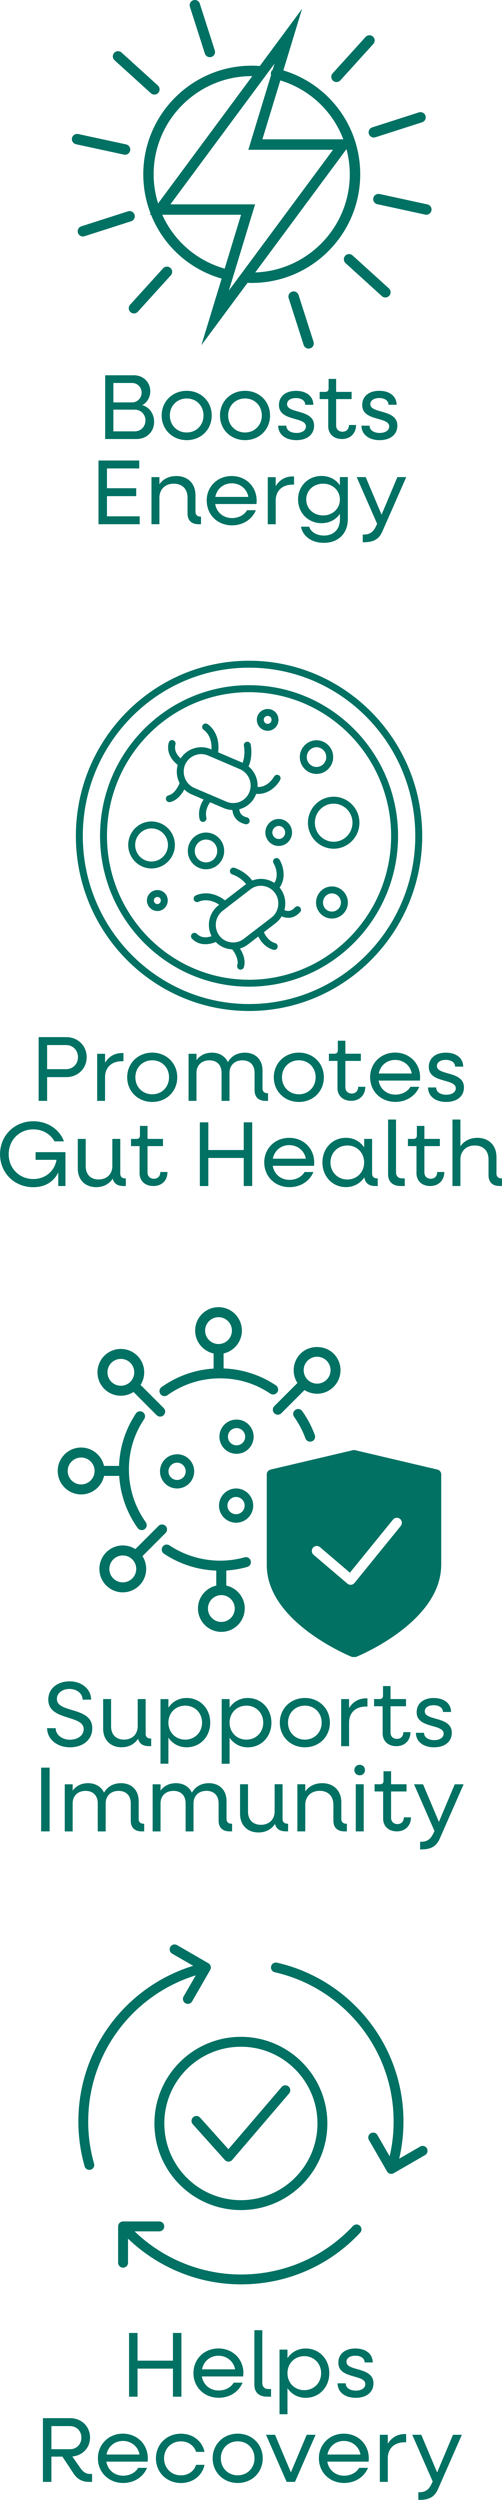 <svg xmlns="http://www.w3.org/2000/svg" id="Layer_2" viewBox="0 0 120.7 600"><defs><style>.cls-1{fill-rule:evenodd;}.cls-1,.cls-2{fill:#007163;stroke-width:0px;}</style></defs><g id="Layer_1-2"><path class="cls-1" d="M16.83,417.55c-1.93,0-3.44-1.2-3.44-2.77h-2.06c0,2.6,2.35,4.59,5.48,4.59s5.38-1.8,5.38-4.56c0-5.3-8.51-3.53-8.51-7.05,0-1.46,1.38-2.4,3.02-2.4,1.8,0,3.15,1.11,3.15,2.57h2.06c0-2.5-2.24-4.39-5.16-4.39s-5.14,1.71-5.14,4.37c0,5.21,8.51,3.57,8.51,7.11,0,1.51-1.46,2.53-3.28,2.53Z"></path><path class="cls-1" d="M36.35,419.1v-1.84h-.2c-.71,0-1.13-.45-1.13-1.13v-8.34h-1.91v6.52c0,1.93-1.33,3.21-3.3,3.21s-3.1-1.26-3.1-3.17v-6.56h-1.91v7.12c0,2.68,1.77,4.45,4.41,4.45,1.75,0,3.12-.73,3.99-2.04.27,1.15,1.15,1.77,2.57,1.77h.58Z"></path><path class="cls-1" d="M38.59,407.79v15.52h1.9v-6.25c.96,1.42,2.51,2.31,4.39,2.31,3.24,0,5.67-2.55,5.67-5.92s-2.44-5.92-5.67-5.92c-1.88,0-3.43.89-4.39,2.31v-2.04h-1.9ZM44.53,409.37c2.33,0,4.05,1.75,4.05,4.08s-1.73,4.08-4.05,4.08-4.04-1.75-4.04-4.08,1.73-4.08,4.04-4.08Z"></path><path class="cls-1" d="M59.59,407.53c-1.88,0-3.43.89-4.39,2.31v-2.04h-1.9v15.52h1.9v-6.25c.96,1.42,2.51,2.31,4.39,2.31,3.24,0,5.67-2.55,5.67-5.92s-2.44-5.92-5.67-5.92ZM59.24,417.53c-2.31,0-4.04-1.75-4.04-4.08s1.73-4.08,4.04-4.08,4.05,1.75,4.05,4.08-1.73,4.08-4.05,4.08Z"></path><path class="cls-1" d="M73.31,407.53c-3.44,0-6.03,2.55-6.03,5.92s2.59,5.92,6.03,5.92,6.01-2.55,6.01-5.92-2.59-5.92-6.01-5.92ZM73.31,417.53c-2.33,0-4.06-1.75-4.06-4.08s1.73-4.08,4.06-4.08,4.03,1.75,4.03,4.08-1.73,4.08-4.03,4.08Z"></path><path class="cls-1" d="M82.03,407.79v11.31h1.9v-5.67c0-2.33,1.53-3.84,4.06-3.84h.36v-1.97h-.36c-1.77,0-3.19.87-4.06,2.33v-2.15h-1.9Z"></path><path class="cls-1" d="M92.09,404.67v2.28c0,.55-.29.84-.82.84h-1.33v1.73h2.06v6.52c0,1.84,1.33,3.06,3.3,3.06s3.39-1.33,3.39-3.37h-1.71c0,1-.62,1.62-1.55,1.62s-1.53-.6-1.53-1.51v-6.32h3.72v-1.73h-3.72v-3.12h-1.82Z"></path><path class="cls-1" d="M104.39,417.64c-1.46,0-2.44-.69-2.44-1.75h-1.95c0,2.08,1.73,3.48,4.37,3.48s4.26-1.4,4.26-3.48c0-4.05-6.5-2.79-6.5-5.16,0-.87.84-1.46,2.13-1.46,1.35,0,2.24.64,2.24,1.62h1.95c0-2.02-1.64-3.35-4.17-3.35s-4.1,1.35-4.1,3.42c0,3.99,6.49,2.7,6.49,5.14,0,.91-.91,1.55-2.28,1.55Z"></path><rect class="cls-2" x="9.89" y="424.25" width="2.04" height="15.3"></rect><path class="cls-1" d="M34.09,439.55h.58v-1.84h-.2c-.71,0-1.13-.45-1.13-1.13v-4.32c0-2.59-1.68-4.28-4.23-4.28-1.86,0-3.28.82-4.1,2.28-.64-1.42-2.04-2.28-3.84-2.28-1.59,0-2.88.64-3.7,1.8v-1.53h-1.9v11.31h1.9v-6.72c0-1.82,1.24-3.01,3.1-3.01s2.93,1.17,2.93,2.97v6.76h1.91v-6.72c0-1.82,1.24-3.01,3.1-3.01s2.93,1.17,2.93,2.97v4.19c0,1.66.95,2.57,2.66,2.57Z"></path><path class="cls-1" d="M46.53,439.55v-6.72c0-1.82,1.24-3.01,3.1-3.01s2.93,1.17,2.93,2.97v4.19c0,1.66.95,2.57,2.66,2.57h.58v-1.84h-.2c-.71,0-1.13-.45-1.13-1.13v-4.32c0-2.59-1.68-4.28-4.23-4.28-1.86,0-3.28.82-4.1,2.28-.64-1.42-2.04-2.28-3.84-2.28-1.59,0-2.88.64-3.7,1.8v-1.53h-1.9v11.31h1.9v-6.72c0-1.82,1.24-3.01,3.1-3.01s2.93,1.17,2.93,2.97v6.76h1.91Z"></path><path class="cls-1" d="M66.03,434.76c0,1.93-1.33,3.21-3.3,3.21s-3.1-1.26-3.1-3.17v-6.56h-1.91v7.12c0,2.68,1.77,4.45,4.41,4.45,1.75,0,3.12-.73,3.99-2.04.27,1.15,1.15,1.77,2.57,1.77h.58v-1.84h-.2c-.71,0-1.13-.45-1.13-1.13v-8.34h-1.91v6.52Z"></path><path class="cls-1" d="M77.48,427.98c-1.77,0-3.19.71-4.08,1.97v-1.71h-1.9v11.31h1.9v-6.34c0-2.04,1.38-3.39,3.46-3.39s3.3,1.33,3.3,3.35v3.81c0,1.66.95,2.57,2.66,2.57h.58v-1.84h-.2c-.69,0-1.13-.45-1.13-1.13v-4.01c0-2.77-1.84-4.59-4.59-4.59Z"></path><rect class="cls-2" x="85.54" y="428.24" width="1.91" height="11.31"></rect><path class="cls-1" d="M86.49,423.57c-.73,0-1.29.55-1.29,1.26s.56,1.26,1.29,1.26,1.26-.53,1.26-1.26-.55-1.26-1.26-1.26Z"></path><path class="cls-1" d="M95.56,437.8c-.91,0-1.53-.6-1.53-1.51v-6.32h3.72v-1.73h-3.72v-3.12h-1.82v2.28c0,.55-.29.84-.82.84h-1.33v1.73h2.06v6.52c0,1.84,1.33,3.06,3.3,3.06s3.39-1.33,3.39-3.37h-1.71c0,1-.62,1.62-1.55,1.62Z"></path><path class="cls-1" d="M105.53,437.27l-3.81-9.02h-2.17l4.92,11.22-.36.71c-.66,1.31-1.46,1.86-2.86,1.86h-.24v1.84h.24c2.44,0,3.7-.75,4.52-2.68l5.7-12.95h-2.13l-3.81,9.02Z"></path><path class="cls-1" d="M66.67,334.17c.37-.55.22-1.3-.33-1.67-3.75-2.5-8.08-3.9-12.58-4.06v-3.6c2.52-.56,4.4-2.81,4.4-5.49,0-3.1-2.52-5.62-5.62-5.62s-5.62,2.52-5.62,5.62c0,2.7,1.91,4.95,4.44,5.5v3.62c-4.5.28-8.79,1.8-12.51,4.44-.54.38-.67,1.13-.28,1.67.23.33.6.51.98.51.24,0,.48-.07.69-.22,3.73-2.65,8.1-4.05,12.64-4.05s8.53,1.27,12.12,3.67c.55.36,1.29.22,1.66-.33ZM52.54,322.58c-1.78,0-3.22-1.45-3.22-3.22s1.44-3.22,3.22-3.22,3.22,1.44,3.22,3.22-1.45,3.22-3.22,3.22Z"></path><path class="cls-1" d="M71,338.39c-.54.38-.67,1.13-.28,1.67,1.13,1.6,2.05,3.34,2.72,5.17.18.49.64.79,1.13.79.14,0,.28-.02.41-.07.62-.23.94-.92.71-1.54-.75-2.03-1.76-3.96-3.02-5.73-.39-.54-1.13-.67-1.67-.28Z"></path><path class="cls-1" d="M58.85,386.06c0-2.7-1.91-4.95-4.44-5.5v-3.62c1.71-.11,3.4-.39,5.04-.86.64-.18,1.01-.84.83-1.48-.18-.64-.85-1.01-1.48-.83-6.05,1.71-12.77.66-18.04-2.86-.56-.37-1.3-.22-1.67.33-.37.55-.22,1.3.33,1.66,3.75,2.5,8.08,3.9,12.58,4.06v3.6c-2.52.56-4.4,2.81-4.4,5.49,0,3.1,2.52,5.62,5.62,5.62s5.62-2.52,5.62-5.62ZM50,386.06c0-1.78,1.45-3.22,3.22-3.22s3.22,1.45,3.22,3.22-1.44,3.22-3.22,3.22-3.22-1.45-3.22-3.22Z"></path><path class="cls-1" d="M25.08,325.4c-2.19,2.19-2.19,5.76,0,7.95,1.1,1.1,2.54,1.64,3.97,1.64,1.06,0,2.13-.3,3.05-.9l5.56,5.56c.23.23.54.35.85.35s.61-.12.85-.35c.47-.47.47-1.23,0-1.7l-5.56-5.56c1.38-2.17,1.13-5.1-.77-6.99-2.19-2.19-5.76-2.19-7.95,0ZM31.34,327.09c1.25,1.26,1.25,3.3,0,4.56-1.26,1.25-3.3,1.26-4.56,0-1.25-1.26-1.25-3.3,0-4.56.63-.63,1.45-.94,2.28-.94s1.65.31,2.28.94Z"></path><path class="cls-1" d="M39.81,366.24c-.47-.47-1.23-.47-1.7,0l-5.56,5.56c-2.18-1.39-5.11-1.13-7.01.77h0c-2.19,2.2-2.19,5.77,0,7.96,1.1,1.1,2.54,1.65,3.98,1.65s2.88-.55,3.98-1.65c1.91-1.91,2.16-4.86.75-7.04l5.56-5.56c.47-.47.47-1.23,0-1.7ZM31.81,378.84c-1.26,1.25-3.31,1.26-4.57,0-1.26-1.26-1.26-3.31,0-4.57,1.26-1.26,3.31-1.26,4.57,0,1.26,1.26,1.26,3.31,0,4.57Z"></path><path class="cls-1" d="M80.22,332.85c1.06-1.06,1.65-2.48,1.65-3.98s-.59-2.92-1.65-3.98c-2.12-2.12-5.84-2.13-7.96,0-1.91,1.91-2.16,4.86-.75,7.04l-5.56,5.56c-.47.47-.47,1.23,0,1.7.23.23.54.35.85.35s.61-.12.85-.35l5.56-5.56c.92.59,1.97.88,3.02.88,1.44,0,2.88-.55,3.98-1.65ZM73.96,326.58c.61-.61,1.42-.95,2.28-.95s1.68.34,2.29.95c.61.61.95,1.42.95,2.28s-.34,1.67-.95,2.28c-1.26,1.26-3.31,1.26-4.57,0-1.26-1.26-1.26-3.31,0-4.57Z"></path><path class="cls-1" d="M13.88,353.05c0,3.1,2.53,5.63,5.63,5.63,2.7,0,4.96-1.91,5.51-4.45h3.64c.28,4.5,1.8,8.79,4.44,12.51.23.33.6.5.98.5.24,0,.48-.07.69-.22.54-.38.67-1.13.28-1.67-2.65-3.73-4.05-8.1-4.05-12.64s1.27-8.52,3.67-12.13c.37-.55.22-1.3-.33-1.66-.55-.37-1.3-.22-1.66.33-2.5,3.75-3.9,8.08-4.06,12.58h-3.62c-.56-2.52-2.81-4.41-5.5-4.41-3.1,0-5.63,2.53-5.63,5.63ZM19.51,349.82c1.78,0,3.23,1.45,3.23,3.23s-1.45,3.23-3.23,3.23-3.23-1.45-3.23-3.23,1.45-3.23,3.23-3.23Z"></path><path class="cls-1" d="M54.78,348.36c.66.39,1.38.57,2.09.57,1.41,0,2.78-.72,3.54-2.01,1.16-1.95.51-4.48-1.44-5.64-1.95-1.15-4.48-.51-5.64,1.44-1.16,1.95-.51,4.48,1.44,5.64ZM55.09,343.77c.28-.48.73-.81,1.27-.95.17-.04.34-.07.52-.07.37,0,.73.1,1.05.29.98.58,1.31,1.86.73,2.84-.58.98-1.86,1.31-2.84.73-.48-.28-.81-.73-.95-1.27s-.06-1.09.22-1.57Z"></path><path class="cls-1" d="M42.53,357.25s.03,0,.05,0c2.25,0,4.08-1.81,4.11-4.06.03-2.27-1.8-4.13-4.06-4.16-1.16.03-2.14.4-2.92,1.17-.79.77-1.22,1.8-1.24,2.89-.01,1.1.4,2.13,1.17,2.92.77.79,1.8,1.22,2.89,1.24ZM41.13,351.65c.39-.38.9-.59,1.45-.59h.02c1.14.01,2.06.95,2.05,2.1-.01,1.13-.94,2.05-2.07,2.05h-.02c-.55,0-1.07-.23-1.46-.62-.39-.4-.6-.92-.59-1.47,0-.55.23-1.07.62-1.46Z"></path><path class="cls-1" d="M53.18,363.37c.75,1.34,2.15,2.1,3.59,2.1.68,0,1.37-.17,2.01-.53.96-.54,1.65-1.42,1.95-2.47s.16-2.17-.38-3.12c-.54-.96-1.42-1.65-2.47-1.95-1.06-.3-2.17-.16-3.12.38-.96.54-1.65,1.42-1.95,2.48-.3,1.06-.16,2.17.37,3.12ZM54.76,360.8c.15-.53.5-.98.98-1.25.31-.18.66-.27,1.01-.27.19,0,.38.03.56.08.53.15.98.5,1.25.98.27.48.34,1.04.19,1.57-.15.53-.5.97-.98,1.25-.48.27-1.04.34-1.57.19-.53-.15-.98-.5-1.25-.98-.27-.48-.34-1.04-.19-1.57Z"></path><path class="cls-1" d="M106.09,375.57v-21.69c0-.56-.38-1.04-.93-1.17l-19.77-4.65c-.18-.04-.37-.04-.55,0l-19.77,4.65c-.54.13-.93.61-.93,1.17v21.76c0,13.59,19.68,21.72,20.52,22.06h.9c.84-.34,20.52-8.47,20.52-22.13ZM96.37,366.23l-11.14,13.7c-.2.25-.5.41-.82.44-.04,0-.07,0-.11,0-.28,0-.56-.1-.78-.29l-8.13-6.92c-.5-.43-.56-1.19-.14-1.69.43-.51,1.19-.56,1.69-.14l7.19,6.13,10.36-12.74c.42-.51,1.18-.59,1.69-.17.51.42.59,1.17.17,1.69Z"></path><path class="cls-1" d="M11.33,258.52h4.61c2.79,0,4.9-2.06,4.9-4.79s-2.1-4.81-4.9-4.81h-6.65v15.3h2.04v-5.7ZM11.33,250.82h4.56c1.62,0,2.86,1.24,2.86,2.91s-1.24,2.88-2.86,2.88h-4.56v-5.79Z"></path><path class="cls-1" d="M23.36,252.91v11.31h1.9v-5.67c0-2.33,1.53-3.84,4.06-3.84h.36v-1.97h-.36c-1.77,0-3.19.87-4.06,2.33v-2.15h-1.9Z"></path><path class="cls-1" d="M42.62,258.56c0-3.37-2.59-5.92-6.01-5.92s-6.03,2.55-6.03,5.92,2.59,5.92,6.03,5.92,6.01-2.55,6.01-5.92ZM36.61,262.64c-2.33,0-4.06-1.75-4.06-4.08s1.73-4.08,4.06-4.08,4.03,1.75,4.03,4.08-1.73,4.08-4.03,4.08Z"></path><path class="cls-1" d="M45.34,252.91v11.31h1.9v-6.72c0-1.82,1.24-3.01,3.1-3.01s2.93,1.17,2.93,2.97v6.76h1.91v-6.72c0-1.82,1.24-3.01,3.1-3.01s2.93,1.17,2.93,2.97v4.19c0,1.66.95,2.57,2.66,2.57h.58v-1.84h-.2c-.71,0-1.13-.45-1.13-1.13v-4.32c0-2.59-1.68-4.28-4.23-4.28-1.86,0-3.28.82-4.1,2.28-.64-1.42-2.04-2.28-3.84-2.28-1.59,0-2.88.64-3.7,1.8v-1.53h-1.9Z"></path><path class="cls-1" d="M77.87,258.56c0-3.37-2.59-5.92-6.01-5.92s-6.03,2.55-6.03,5.92,2.59,5.92,6.03,5.92,6.01-2.55,6.01-5.92ZM67.8,258.56c0-2.33,1.73-4.08,4.06-4.08s4.03,1.75,4.03,4.08-1.73,4.08-4.03,4.08-4.06-1.75-4.06-4.08Z"></path><path class="cls-1" d="M81.23,249.78v2.28c0,.55-.29.84-.82.84h-1.33v1.73h2.06v6.52c0,1.84,1.33,3.06,3.3,3.06s3.39-1.33,3.39-3.37h-1.71c0,1-.62,1.62-1.55,1.62s-1.53-.6-1.53-1.51v-6.32h3.72v-1.73h-3.72v-3.12h-1.82Z"></path><path class="cls-1" d="M100.81,260.84h-2.13c-.64,1.13-2.02,1.88-3.59,1.88-2.13,0-3.72-1.37-4.05-3.37h9.93c.02-.24.04-.53.04-.8,0-3.37-2.57-5.92-6.01-5.92s-6.01,2.55-6.01,5.92,2.59,5.92,6.07,5.92c2.66,0,4.86-1.46,5.74-3.63ZM95.01,254.39c2.06,0,3.66,1.38,3.99,3.26h-7.93c.38-1.93,1.93-3.26,3.94-3.26Z"></path><path class="cls-1" d="M109.59,261.2c0,.91-.91,1.55-2.28,1.55-1.46,0-2.44-.69-2.44-1.75h-1.95c0,2.08,1.73,3.48,4.37,3.48s4.26-1.4,4.26-3.48c0-4.05-6.5-2.79-6.5-5.16,0-.87.84-1.46,2.13-1.46,1.35,0,2.24.64,2.24,1.62h1.95c0-2.02-1.64-3.35-4.17-3.35s-4.1,1.35-4.1,3.42c0,3.99,6.49,2.7,6.49,5.14Z"></path><path class="cls-1" d="M14.01,281.36v3.3h1.73v-8.13h-7.18v1.84h5.03c-.47,2.68-2.64,4.61-5.58,4.61-3.37,0-5.92-2.57-5.92-5.96s2.55-5.96,5.92-5.96c2.26,0,4.12,1.13,5.1,2.88h2.26c-1.02-2.84-3.88-4.83-7.36-4.83-4.54,0-8,3.42-8,7.92s3.46,7.91,8,7.91c2.79,0,4.92-1.29,6.01-3.57Z"></path><path class="cls-1" d="M18.7,273.36v7.12c0,2.68,1.77,4.45,4.41,4.45,1.75,0,3.12-.73,3.99-2.04.27,1.15,1.15,1.77,2.57,1.77h.58v-1.84h-.2c-.71,0-1.13-.45-1.13-1.13v-8.34h-1.91v6.52c0,1.93-1.33,3.21-3.3,3.21s-3.1-1.26-3.1-3.17v-6.56h-1.91Z"></path><path class="cls-1" d="M36.87,284.66c2.06,0,3.39-1.33,3.39-3.37h-1.71c0,1-.62,1.62-1.55,1.62s-1.53-.6-1.53-1.51v-6.32h3.72v-1.73h-3.72v-3.12h-1.82v2.28c0,.55-.29.84-.82.84h-1.33v1.73h2.06v6.52c0,1.84,1.33,3.06,3.3,3.06Z"></path><polygon class="cls-1" points="60.64 284.66 60.64 269.37 58.6 269.37 58.6 276.02 50.09 276.02 50.09 269.37 48.05 269.37 48.05 284.66 50.09 284.66 50.09 277.92 58.6 277.92 58.6 284.66 60.64 284.66"></polygon><path class="cls-1" d="M63.54,279.01c0,3.37,2.59,5.92,6.07,5.92,2.66,0,4.86-1.46,5.74-3.63h-2.13c-.64,1.13-2.02,1.88-3.59,1.88-2.13,0-3.72-1.37-4.05-3.37h9.93c.02-.24.04-.53.04-.8,0-3.37-2.57-5.92-6.01-5.92s-6.01,2.55-6.01,5.92ZM69.54,274.84c2.06,0,3.66,1.38,3.99,3.26h-7.93c.38-1.93,1.93-3.26,3.94-3.26Z"></path><path class="cls-1" d="M87.6,282.58c.18,1.35,1.09,2.08,2.62,2.08h.6v-1.84h-.22c-.69,0-1.13-.45-1.13-1.13v-8.34h-1.91v2.04c-.95-1.42-2.5-2.31-4.39-2.31-3.24,0-5.65,2.55-5.65,5.92s2.42,5.92,5.65,5.92c1.91,0,3.48-.91,4.43-2.35ZM79.46,279.01c0-2.33,1.73-4.08,4.06-4.08s4.03,1.75,4.03,4.08-1.73,4.08-4.03,4.08-4.06-1.75-4.06-4.08Z"></path><path class="cls-1" d="M93.31,268.7v13.08c0,1.84,1.08,2.88,3.08,2.88h.93v-1.84h-.64c-.91,0-1.46-.56-1.46-1.44v-12.68h-1.9Z"></path><path class="cls-1" d="M100.23,270.23v2.28c0,.55-.29.84-.82.84h-1.33v1.73h2.06v6.52c0,1.84,1.33,3.06,3.3,3.06s3.39-1.33,3.39-3.37h-1.71c0,1-.62,1.62-1.55,1.62s-1.53-.6-1.53-1.51v-6.32h3.72v-1.73h-3.72v-3.12h-1.82Z"></path><path class="cls-1" d="M120.5,282.82c-.69,0-1.13-.45-1.13-1.13v-4.01c0-2.77-1.84-4.59-4.59-4.59-1.77,0-3.19.73-4.08,2.04v-6.43h-1.91v15.96h1.91v-6.34c0-2.04,1.37-3.39,3.46-3.39s3.3,1.33,3.3,3.34v3.81c0,1.66.95,2.57,2.66,2.57h.57v-1.84h-.2Z"></path><path class="cls-1" d="M59.88,242.65c22.96,0,41.64-18.85,41.64-42.02s-18.68-42.05-41.64-42.05-41.64,18.86-41.64,42.05,18.68,42.02,41.64,42.02ZM59.88,160.25c22.04,0,39.97,18.11,39.97,40.38s-17.93,40.35-39.97,40.35-39.97-18.1-39.97-40.35,17.93-40.38,39.97-40.38Z"></path><path class="cls-1" d="M59.88,236.81c19.75,0,35.83-16.23,35.83-36.18s-16.07-36.18-35.83-36.18-35.83,16.23-35.83,36.18,16.07,36.18,35.83,36.18ZM59.88,166.13c18.83,0,34.16,15.48,34.16,34.51s-15.32,34.51-34.16,34.51-34.16-15.48-34.16-34.51,15.32-34.51,34.16-34.51Z"></path><path class="cls-1" d="M40.89,192.51c1.59-.34,2.77-1.79,3.42-3.03.5.49,1.09.89,1.76,1.18l2.88,1.23c-.65,1.01-1.43,2.74-.95,4.74.11.45.56.72,1.01.61.45-.11.72-.56.61-1.01-.38-1.57.4-2.98.89-3.68l3.3,1.41c.67.28,1.37.43,2.07.45.11,1.28.85,2.88,3.13,3.4.06.01.12.02.18.02.38,0,.73-.26.81-.65.1-.45-.18-.9-.63-1-1.47-.33-1.79-1.31-1.83-1.95.26-.07.52-.15.78-.26,1.45-.6,2.57-1.72,3.16-3.15.04-.1.08-.19.11-.29,3.02.26,5.05-2.01,5.77-3.34.22-.41.06-.91-.34-1.13-.41-.22-.91-.06-1.13.34-.01.03-1.41,2.59-3.96,2.48.11-1.88-.7-3.73-2.17-4.94,1.11-2.47.53-5.15.51-5.27-.1-.45-.54-.73-.99-.63-.45.1-.73.54-.64.99,0,.02.45,2.14-.32,4.04l-5.87-2.51c.6-4.78-2.43-6.71-2.57-6.79-.39-.24-.9-.12-1.14.27-.24.39-.13.9.26,1.15.09.06,2.06,1.37,1.84,4.69l-.21-.09s0,0,0,0c-2.64-1.11-5.66-.11-7.18,2.23-.72-.63-1.69-1.81-1.26-3.34.12-.44-.14-.9-.58-1.03-.44-.12-.9.14-1.03.58-.68,2.45.88,4.39,2.15,5.36-.42,1.48-.23,3.03.44,4.34-.28.87-1.32,2.68-2.62,2.95-.45.1-.74.54-.64.99.1.45.55.74.99.64ZM44.49,183.57c.91-2.13,3.37-3.15,5.48-2.26l1.1.47c.07.05.16.08.24.1l6.38,2.73c2.14.93,3.15,3.42,2.24,5.56-.42,1.03-1.23,1.83-2.26,2.26-.3.12-.61.21-.92.26-.09,0-.17.01-.25.03-.69.08-1.39-.03-2.04-.3l-3.72-1.59c-.09-.06-.19-.1-.3-.13l-3.71-1.58c-2.12-.92-3.12-3.41-2.24-5.55Z"></path><path class="cls-1" d="M63.8,199.8c0,1.78,1.44,3.24,3.21,3.24s3.21-1.45,3.21-3.24-1.44-3.24-3.21-3.24-3.21,1.48-3.21,3.24ZM68.56,199.8c0,.88-.68,1.57-1.54,1.57s-1.54-.72-1.54-1.57.72-1.57,1.54-1.57,1.54.72,1.54,1.57Z"></path><path class="cls-1" d="M49.53,208.64c2.41,0,4.37-1.98,4.37-4.41s-1.96-4.41-4.37-4.41-4.37,1.98-4.37,4.41,1.96,4.41,4.37,4.41ZM49.53,201.5c1.52,0,2.7,1.2,2.7,2.74s-1.19,2.74-2.7,2.74-2.7-1.23-2.7-2.74,1.21-2.74,2.7-2.74Z"></path><path class="cls-1" d="M37.84,213.62c-1.39,0-2.52,1.12-2.52,2.5s1.13,2.54,2.52,2.54,2.49-1.14,2.49-2.54-1.09-2.5-2.49-2.5ZM37.84,216.99c-.46,0-.85-.4-.85-.87s.37-.83.85-.83.82.36.82.83-.36.87-.82.87Z"></path><path class="cls-1" d="M36.42,208.44c3.1,0,5.63-2.53,5.63-5.64s-2.52-5.64-5.63-5.64-5.59,2.53-5.59,5.64,2.51,5.64,5.59,5.64ZM36.42,198.83c2.18,0,3.96,1.78,3.96,3.97s-1.77,3.97-3.96,3.97-3.92-1.78-3.92-3.97,1.76-3.97,3.92-3.97Z"></path><path class="cls-1" d="M76.1,185.75c2.21,0,4.01-1.81,4.01-4.04s-1.8-4.04-4.01-4.04-4.01,1.81-4.01,4.04,1.8,4.04,4.01,4.04ZM76.1,179.34c1.29,0,2.34,1.06,2.34,2.37s-1.05,2.37-2.34,2.37-2.34-1.06-2.34-2.37,1.05-2.37,2.34-2.37Z"></path><path class="cls-1" d="M79.8,212.75c-2.1,0-3.81,1.74-3.81,3.87s1.71,3.84,3.81,3.84,3.84-1.72,3.84-3.84-1.72-3.87-3.84-3.87ZM79.8,218.79c-1.2,0-2.14-.95-2.14-2.17s.96-2.2,2.14-2.2,2.17.99,2.17,2.2-.97,2.17-2.17,2.17Z"></path><path class="cls-1" d="M64.37,175.4c1.43,0,2.59-1.18,2.59-2.64s-1.16-2.6-2.59-2.6-2.62,1.14-2.62,2.6,1.17,2.64,2.62,2.64ZM64.37,171.83c.51,0,.92.41.92.93s-.41.97-.92.97c-.53,0-.95-.43-.95-.97s.41-.93.95-.93Z"></path><path class="cls-1" d="M68.38,218.42c.47-1.72.17-3.63-.96-5.14-.06-.08-.13-.17-.19-.25,1.71-2.48.78-5.41-.03-6.7-.24-.39-.75-.51-1.15-.27-.39.24-.51.75-.27,1.15.07.11,1.52,2.53.19,4.7-.73-.48-1.57-.8-2.46-.92-.99-.13-1.98,0-2.88.35-1.56-2.2-4.14-3.02-4.26-3.06-.44-.14-.91.11-1.05.55-.14.44.11.91.55,1.05.02,0,2.05.66,3.3,2.31l-5.07,3.9c-3.82-2.88-6.97-1.21-7.11-1.13-.4.22-.55.72-.33,1.12.22.4.72.56,1.13.34.1-.05,2.18-1.11,4.93.73l-.19.14c-2.29,1.76-2.93,4.9-1.66,7.4-.91.32-2.41.58-3.51-.55-.32-.33-.85-.34-1.18-.02-.33.32-.34.85-.01,1.18,1.77,1.82,4.23,1.42,5.71.79.9.94,2.08,1.54,3.4,1.72.18.02.36.04.54.05.65.74,1.63,2.53,1.23,3.78-.14.44.1.91.54,1.05.08.03.17.04.25.04.35,0,.68-.23.79-.58.51-1.6-.18-3.33-.93-4.5.68-.2,1.32-.52,1.9-.96l2.5-1.92c.54,1.07,1.63,2.62,3.6,3.19.45.13.91-.13,1.03-.57.13-.44-.13-.91-.57-1.03-1.55-.45-2.37-1.86-2.71-2.63l2.85-2.19c.58-.46,1.06-1,1.42-1.61,1.12.5,2.88.72,4.44-1.03.31-.34.27-.87-.07-1.18-.34-.31-.87-.27-1.18.07-.99,1.11-1.97.91-2.54.62ZM66.67,218.31c-.05.09-.09.18-.11.27-.28.63-.7,1.2-1.28,1.64l-6.71,5.14c-.67.51-1.47.8-2.31.84-.09-.01-.19-.01-.28,0-.17,0-.33-.02-.5-.04-1.11-.15-2.08-.72-2.74-1.6,0,0,0-.01-.01-.02-1.39-1.86-1.03-4.52.81-5.94h0s.94-.73.94-.73c.08-.04.15-.1.21-.16l5.52-4.25c.87-.68,1.96-.98,3.06-.83,1.12.15,2.12.73,2.8,1.64.89,1.19,1.06,2.71.59,4.03Z"></path><path class="cls-1" d="M74.04,197.46c0,3.44,2.78,6.24,6.19,6.24s6.19-2.8,6.19-6.24-2.78-6.24-6.19-6.24-6.19,2.8-6.19,6.24ZM80.23,192.89c2.49,0,4.52,2.05,4.52,4.57s-2.03,4.57-4.52,4.57-4.52-2.01-4.52-4.57,2.03-4.57,4.52-4.57Z"></path><path class="cls-1" d="M37.06,101.25c0-1.95-1.17-3.57-2.88-4.01,1.11-.53,1.95-1.82,1.95-3.33,0-2.22-1.71-3.84-3.92-3.84h-6.92v15.3h7.56c2.42,0,4.21-1.75,4.21-4.12ZM27.26,91.92h4.48c1.31,0,2.31,1,2.31,2.33s-1.06,2.33-2.31,2.33h-4.48v-4.65ZM32.38,103.53h-5.12v-5.21h5.12c1.49,0,2.59,1.11,2.59,2.59s-1.11,2.62-2.59,2.62Z"></path><path class="cls-1" d="M44.9,93.8c-3.44,0-6.03,2.55-6.03,5.92s2.59,5.92,6.03,5.92,6.01-2.55,6.01-5.92-2.59-5.92-6.01-5.92ZM44.9,103.8c-2.33,0-4.06-1.75-4.06-4.08s1.73-4.08,4.06-4.08,4.03,1.75,4.03,4.08-1.73,4.08-4.03,4.08Z"></path><path class="cls-1" d="M58.92,93.8c-3.44,0-6.03,2.55-6.03,5.92s2.59,5.92,6.03,5.92,6.01-2.55,6.01-5.92-2.59-5.92-6.01-5.92ZM58.92,103.8c-2.33,0-4.06-1.75-4.06-4.08s1.73-4.08,4.06-4.08,4.03,1.75,4.03,4.08-1.73,4.08-4.03,4.08Z"></path><path class="cls-1" d="M71.28,103.91c-1.46,0-2.44-.69-2.44-1.75h-1.95c0,2.08,1.73,3.48,4.37,3.48s4.26-1.4,4.26-3.48c0-4.05-6.5-2.79-6.5-5.16,0-.87.84-1.46,2.13-1.46,1.35,0,2.24.64,2.24,1.62h1.95c0-2.02-1.64-3.35-4.17-3.35s-4.1,1.35-4.1,3.42c0,3.99,6.49,2.7,6.49,5.14,0,.91-.91,1.55-2.28,1.55Z"></path><path class="cls-1" d="M79.01,90.94v2.28c0,.55-.29.84-.82.84h-1.33v1.73h2.06v6.52c0,1.84,1.33,3.06,3.3,3.06s3.39-1.33,3.39-3.37h-1.71c0,1-.62,1.62-1.55,1.62s-1.53-.6-1.53-1.51v-6.32h3.72v-1.73h-3.72v-3.12h-1.82Z"></path><path class="cls-1" d="M91.17,95.53c1.35,0,2.24.64,2.24,1.62h1.95c0-2.02-1.64-3.35-4.17-3.35s-4.1,1.35-4.1,3.42c0,3.99,6.49,2.7,6.49,5.14,0,.91-.91,1.55-2.28,1.55-1.46,0-2.44-.69-2.44-1.75h-1.95c0,2.08,1.73,3.48,4.37,3.48s4.26-1.4,4.26-3.48c0-4.05-6.5-2.79-6.5-5.16,0-.87.84-1.46,2.13-1.46Z"></path><polygon class="cls-1" points="33.48 112.43 33.48 110.53 23.68 110.53 23.68 125.82 33.59 125.82 33.59 123.92 25.72 123.92 25.72 119.08 32.75 119.08 32.75 117.18 25.72 117.18 25.72 112.43 33.48 112.43"></polygon><path class="cls-1" d="M47.75,125.82h.58v-1.84h-.2c-.69,0-1.13-.45-1.13-1.13v-4.01c0-2.77-1.84-4.59-4.59-4.59-1.77,0-3.19.71-4.08,1.97v-1.71h-1.91v11.31h1.91v-6.34c0-2.04,1.37-3.39,3.46-3.39s3.3,1.33,3.3,3.35v3.81c0,1.66.95,2.57,2.66,2.57Z"></path><path class="cls-1" d="M49.71,120.17c0,3.37,2.59,5.92,6.07,5.92,2.66,0,4.85-1.46,5.74-3.63h-2.13c-.64,1.13-2.02,1.88-3.59,1.88-2.13,0-3.72-1.37-4.06-3.37h9.93c.02-.24.04-.53.04-.8,0-3.37-2.57-5.92-6.01-5.92s-6.01,2.55-6.01,5.92ZM55.72,116c2.06,0,3.66,1.38,3.99,3.26h-7.94c.38-1.93,1.93-3.26,3.95-3.26Z"></path><path class="cls-1" d="M64.38,114.52v11.31h1.91v-5.67c0-2.33,1.53-3.84,4.06-3.84h.35v-1.97h-.35c-1.77,0-3.19.87-4.06,2.33v-2.15h-1.91Z"></path><path class="cls-1" d="M71.67,119.9c0,3.21,2.44,5.67,5.65,5.67,1.91,0,3.46-.87,4.41-2.24v1.33c0,2.37-1.51,3.88-3.84,3.88-1.75,0-3.17-.84-3.55-2.13h-1.97c.44,2.37,2.64,3.88,5.5,3.88,3.48,0,5.76-2.26,5.76-5.7v-10.09h-1.91v1.97c-.95-1.38-2.51-2.24-4.41-2.24-3.21,0-5.65,2.44-5.65,5.65ZM77.69,116.09c2.31,0,4.03,1.66,4.03,3.81s-1.73,3.81-4.03,3.81-4.06-1.64-4.06-3.81,1.73-3.81,4.06-3.81Z"></path><path class="cls-1" d="M87.46,128.3h-.24v1.84h.24c2.44,0,3.7-.75,4.52-2.68l5.7-12.95h-2.13l-3.81,9.02-3.81-9.02h-2.17l4.92,11.22-.35.71c-.66,1.31-1.46,1.86-2.86,1.86Z"></path><path class="cls-1" d="M49.26,12.86c.17.53.66.87,1.19.87.13,0,.25-.02.38-.06.66-.21,1.02-.91.81-1.57l-3.6-11.23c-.21-.66-.91-1.03-1.57-.81-.66.21-1.02.91-.81,1.57l3.6,11.23Z"></path><path class="cls-1" d="M36.28,22.38c.24.22.54.32.84.32.34,0,.68-.14.93-.41.46-.51.43-1.3-.09-1.77l-8.74-7.92c-.51-.46-1.3-.42-1.77.09-.46.51-.43,1.3.09,1.77l8.74,7.92Z"></path><path class="cls-1" d="M18.27,34.62l11.53,2.49c.09.02.18.03.27.03.58,0,1.09-.4,1.22-.99.15-.67-.28-1.34-.96-1.49l-11.53-2.49c-.67-.13-1.34.28-1.49.96-.15.67.28,1.34.96,1.49Z"></path><path class="cls-1" d="M30.78,50.72l-11.23,3.6c-.66.21-1.02.91-.81,1.57.17.53.66.87,1.19.87.13,0,.25-.02.38-.06l11.23-3.6c.66-.21,1.02-.91.81-1.57-.21-.66-.91-1.03-1.57-.81Z"></path><path class="cls-1" d="M39.21,64.4l-7.93,8.74c-.46.51-.43,1.3.09,1.77.24.22.54.32.84.32.34,0,.68-.14.93-.41l7.93-8.74c.46-.51.43-1.3-.09-1.77-.51-.46-1.31-.43-1.77.09Z"></path><path class="cls-1" d="M74.2,83.67c.13,0,.25-.02.38-.06.66-.21,1.02-.92.81-1.57l-3.6-11.23c-.21-.66-.92-1.02-1.57-.81-.66.21-1.02.92-.81,1.57l3.6,11.23c.17.53.66.87,1.19.87Z"></path><path class="cls-1" d="M84.77,61.3c-.51-.46-1.3-.43-1.77.09-.46.51-.43,1.3.09,1.77l8.73,7.92c.24.22.54.32.84.32.34,0,.68-.14.93-.41.46-.51.43-1.3-.09-1.77l-8.73-7.92Z"></path><path class="cls-1" d="M89.76,47.52c-.15.67.28,1.34.96,1.49l11.52,2.5c.09.02.18.03.27.03.58,0,1.09-.4,1.22-.99.15-.67-.28-1.34-.96-1.49l-11.52-2.5c-.67-.13-1.34.28-1.49.96Z"></path><path class="cls-1" d="M88.69,32.14c.17.53.66.87,1.19.87.13,0,.25-.02.38-.06l11.23-3.6c.66-.21,1.02-.91.81-1.57-.21-.66-.92-1.02-1.57-.81l-11.23,3.6c-.66.21-1.02.92-.81,1.57Z"></path><path class="cls-1" d="M80.91,19.69c.34,0,.68-.14.93-.41l7.92-8.73c.46-.51.43-1.3-.09-1.77-.51-.46-1.31-.42-1.77.09l-7.92,8.73c-.46.51-.43,1.3.09,1.77.24.22.54.32.84.32Z"></path><path class="cls-1" d="M36.21,51.27l-.2.27h.31c2.92,7.33,9.07,13.06,16.97,15.33l-4.87,15.98,11.1-14.97c.33.01.67.03,1.01.03,14.38,0,26.08-11.7,26.08-26.08,0-11.58-7.53-21.61-18.48-24.93l4.5-14.78-10.16,13.72c-.64-.05-1.29-.08-1.94-.08-14.38,0-26.08,11.7-26.08,26.08,0,3.32.63,6.49,1.76,9.43ZM39.01,51.54h18.95l-3.94,12.94c-6.83-1.95-12.23-6.74-15.01-12.94ZM61.37,65.39l21.94-29.61c.51,1.94.79,3.97.79,6.06,0,12.71-10.12,23.1-22.73,23.55ZM82.55,33.44h-19.46l4.31-14.14c7.11,2.16,12.61,7.44,15.15,14.14ZM65.56,16.74c-.2.17-.36.4-.42.67-.05.21-.03.42.03.62l-5.46,17.92h20.36l-25.04,33.78,1.03-3.37s.02-.03.02-.05c0,0,0-.01,0-.02l5.25-17.24h-20.36l25.04-33.78-.45,1.48ZM60.52,18.27s.09,0,.14,0l-22.65,30.56c-.68-2.22-1.07-4.56-1.07-6.99,0-13,10.57-23.57,23.57-23.57Z"></path><polygon class="cls-1" points="43.62 575.23 43.62 559.93 41.58 559.93 41.58 566.58 33.07 566.58 33.07 559.93 31.03 559.93 31.03 575.23 33.07 575.23 33.07 568.49 41.58 568.49 41.58 575.23 43.62 575.23"></polygon><path class="cls-1" d="M58.53,569.57c0-3.37-2.57-5.92-6.01-5.92s-6.01,2.55-6.01,5.92,2.59,5.92,6.07,5.92c2.66,0,4.85-1.46,5.74-3.63h-2.13c-.64,1.13-2.02,1.88-3.59,1.88-2.13,0-3.72-1.37-4.06-3.37h9.93c.02-.24.04-.53.04-.8ZM48.58,568.66c.38-1.93,1.93-3.26,3.95-3.26s3.66,1.38,3.99,3.26h-7.94Z"></path><path class="cls-1" d="M61.16,559.27v13.08c0,1.84,1.09,2.88,3.08,2.88h.93v-1.84h-.64c-.91,0-1.46-.56-1.46-1.44v-12.68h-1.91Z"></path><path class="cls-1" d="M67.21,563.92v15.52h1.91v-6.25c.95,1.42,2.5,2.31,4.39,2.31,3.24,0,5.67-2.55,5.67-5.92s-2.44-5.92-5.67-5.92c-1.89,0-3.44.89-4.39,2.31v-2.04h-1.91ZM73.15,565.5c2.33,0,4.06,1.75,4.06,4.08s-1.73,4.08-4.06,4.08-4.03-1.75-4.03-4.08,1.73-4.08,4.03-4.08Z"></path><path class="cls-1" d="M83.3,566.85c0-.87.84-1.46,2.13-1.46,1.35,0,2.24.64,2.24,1.62h1.95c0-2.02-1.64-3.35-4.17-3.35s-4.1,1.35-4.1,3.42c0,3.99,6.49,2.7,6.49,5.14,0,.91-.91,1.55-2.28,1.55-1.46,0-2.44-.69-2.44-1.75h-1.95c0,2.08,1.73,3.48,4.37,3.48s4.26-1.4,4.26-3.48c0-4.05-6.5-2.79-6.5-5.16Z"></path><path class="cls-1" d="M19.45,592.53l-2.06-2.95c2.46-.22,4.26-2.08,4.26-4.55,0-2.66-2.06-4.65-4.79-4.65h-6.54v15.3h2.04v-6.07h2.64l2.57,3.88c.89,1.49,2.17,2.19,3.84,2.19h.73v-1.91h-.51c-.84,0-1.57-.4-2.17-1.24ZM12.36,587.83v-5.54h4.48c1.55,0,2.73,1.17,2.73,2.77s-1.17,2.77-2.73,2.77h-4.48Z"></path><path class="cls-1" d="M29.55,584.1c-3.41,0-6.01,2.55-6.01,5.92s2.59,5.92,6.07,5.92c2.66,0,4.85-1.46,5.74-3.63h-2.13c-.64,1.13-2.02,1.88-3.59,1.88-2.13,0-3.72-1.37-4.06-3.37h9.93c.02-.24.04-.53.04-.8,0-3.37-2.57-5.92-6.01-5.92ZM25.61,589.11c.38-1.93,1.93-3.26,3.95-3.26s3.66,1.38,3.99,3.26h-7.94Z"></path><path class="cls-1" d="M43.51,585.95c1.75,0,3.17,1.02,3.64,2.53h2.02c-.51-2.57-2.79-4.37-5.65-4.37-3.44,0-6.03,2.55-6.03,5.92s2.59,5.92,6.03,5.92c2.86,0,5.14-1.8,5.65-4.37h-2.02c-.47,1.51-1.89,2.53-3.64,2.53-2.33,0-4.06-1.75-4.06-4.08s1.73-4.08,4.06-4.08Z"></path><path class="cls-1" d="M57.16,584.1c-3.44,0-6.03,2.55-6.03,5.92s2.59,5.92,6.03,5.92,6.01-2.55,6.01-5.92-2.59-5.92-6.01-5.92ZM57.16,594.1c-2.33,0-4.06-1.75-4.06-4.08s1.73-4.08,4.06-4.08,4.03,1.75,4.03,4.08-1.73,4.08-4.03,4.08Z"></path><polygon class="cls-1" points="69.94 593.39 66.13 584.37 63.96 584.37 68.92 595.68 70.92 595.68 75.88 584.37 73.75 584.37 69.94 593.39"></polygon><path class="cls-1" d="M82.68,584.1c-3.41,0-6.01,2.55-6.01,5.92s2.59,5.92,6.07,5.92c2.66,0,4.85-1.46,5.74-3.63h-2.13c-.64,1.13-2.02,1.88-3.59,1.88-2.13,0-3.72-1.37-4.06-3.37h9.93c.02-.24.04-.53.04-.8,0-3.37-2.57-5.92-6.01-5.92ZM78.73,589.11c.38-1.93,1.93-3.26,3.95-3.26s3.66,1.38,3.99,3.26h-7.94Z"></path><path class="cls-1" d="M93.24,586.52v-2.15h-1.91v11.31h1.91v-5.67c0-2.33,1.53-3.84,4.06-3.84h.35v-1.97h-.35c-1.77,0-3.19.87-4.06,2.33Z"></path><path class="cls-1" d="M105.1,593.39l-3.81-9.02h-2.17l4.92,11.22-.35.71c-.66,1.31-1.46,1.86-2.86,1.86h-.24v1.84h.24c2.44,0,3.7-.75,4.52-2.68l5.7-12.95h-2.13l-3.81,9.02Z"></path><path class="cls-1" d="M54.06,518.42c.44.49,1.19.53,1.67.09.05-.05.1-.1.15-.16l13.63-15.9c.42-.5.37-1.24-.13-1.67-.5-.43-1.24-.37-1.67.13l-12.79,14.92-6.81-7.58c-.44-.49-1.19-.53-1.67-.09-.49.44-.53,1.19-.09,1.67l7.71,8.59Z"></path><path class="cls-1" d="M37.13,509.65c0,5.74,2.33,10.94,6.09,14.7,3.76,3.76,8.96,6.09,14.7,6.09s10.94-2.33,14.7-6.09c3.76-3.76,6.09-8.96,6.09-14.7s-2.33-10.94-6.09-14.7c-3.76-3.76-8.96-6.09-14.7-6.09s-10.94,2.33-14.7,6.09c-3.76,3.76-6.09,8.96-6.09,14.7ZM57.92,491.24c5.09,0,9.69,2.06,13.02,5.39,3.33,3.33,5.39,7.94,5.39,13.02s-2.06,9.69-5.39,13.02c-3.33,3.33-7.94,5.39-13.02,5.39s-9.69-2.06-13.02-5.39-5.39-7.94-5.39-13.02,2.06-9.69,5.39-13.02c3.33-3.33,7.94-5.39,13.02-5.39Z"></path><path class="cls-1" d="M21.56,514.3c-.23-1.66-.35-3.37-.35-5.12,0-8.65,2.99-16.61,8-22.88,4.54-5.69,10.74-10,17.86-12.2l-2.93,5.07c-.33.57-.13,1.29.43,1.62s1.29.13,1.62-.43l4.32-7.5c.16-.26.23-.58.16-.9-.08-.35-.31-.63-.61-.79l-7.5-4.33c-.57-.32-1.29-.13-1.61.44-.32.57-.13,1.29.44,1.61l5.06,2.92c-7.62,2.34-14.25,6.94-19.09,13.01-5.33,6.68-8.52,15.15-8.52,24.35,0,1.83.13,3.65.38,5.44.25,1.82.63,3.6,1.12,5.32.18.63.84.99,1.46.82.63-.18.99-.83.82-1.46-.47-1.63-.82-3.3-1.06-4.99Z"></path><path class="cls-1" d="M93.68,517.52l-2.93-5.08c-.32-.57-1.05-.76-1.61-.44-.57.32-.76,1.05-.44,1.61l4.31,7.47c.14.28.39.51.71.62.36.11.73.04,1.02-.15l7.46-4.31c.57-.32.76-1.05.44-1.61-.32-.57-1.05-.76-1.61-.44l-5.05,2.92c.23-.98.42-1.97.58-2.98.3-1.94.45-3.93.45-5.95,0-9.21-3.19-17.67-8.52-24.36-5.44-6.81-13.11-11.77-21.9-13.76-.64-.14-1.27.26-1.41.89-.14.64.26,1.27.89,1.41,8.26,1.87,15.46,6.53,20.57,12.93,5.01,6.27,8,14.23,8,22.88,0,1.91-.14,3.77-.42,5.6-.14.93-.32,1.84-.53,2.74Z"></path><path class="cls-1" d="M86.59,535.88c.45-.48.42-1.22-.06-1.67-.48-.45-1.22-.42-1.67.06-3.42,3.65-7.57,6.6-12.24,8.62-4.48,1.93-9.44,3.01-14.7,3.01s-10.4-1.16-15.02-3.23c-3.92-1.76-7.49-4.18-10.53-7.12h5.93c.66,0,1.19-.53,1.19-1.19s-.53-1.19-1.19-1.19h-8.71c-.66,0-1.19.53-1.19,1.19v8.71c0,.66.53,1.19,1.19,1.19s1.19-.53,1.19-1.19v-5.77c3.23,3.1,7.01,5.67,11.16,7.53,4.92,2.21,10.36,3.44,15.98,3.44s10.87-1.14,15.64-3.2c4.97-2.14,9.38-5.29,13.03-9.19Z"></path></g></svg>